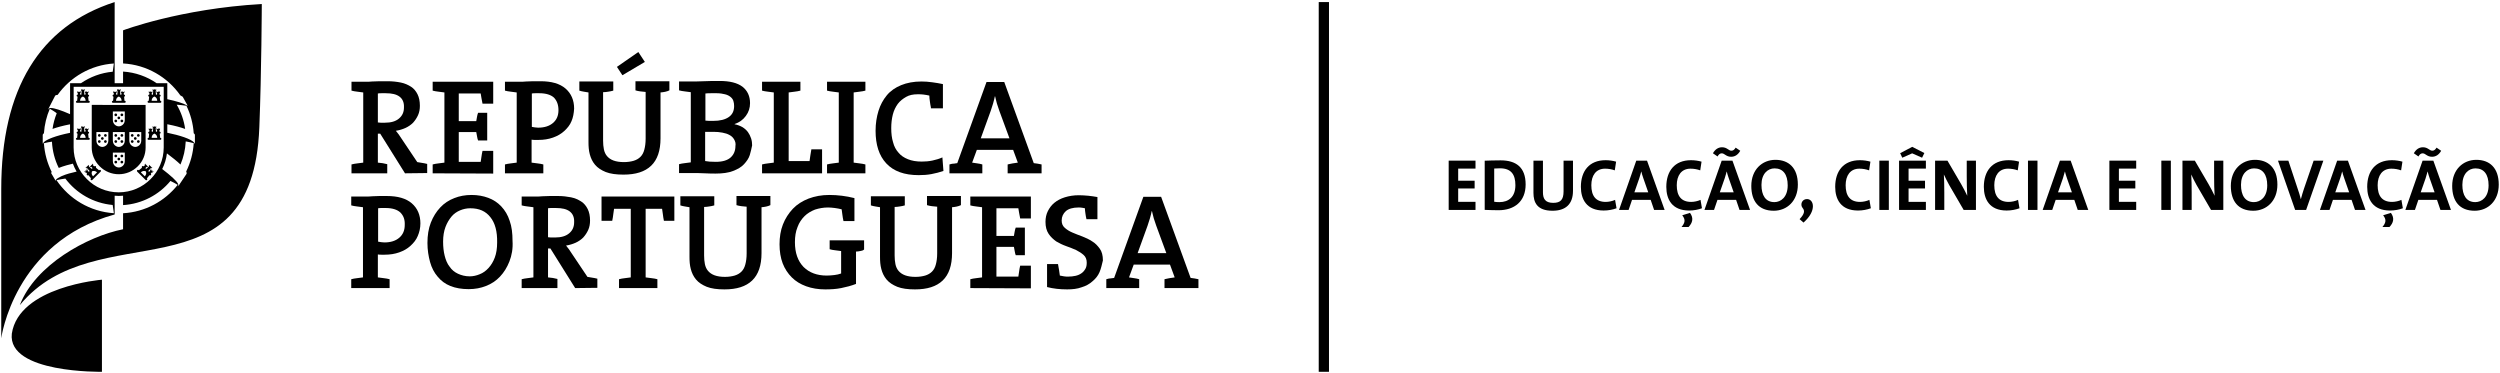 <?xml version="1.0" encoding="UTF-8"?>
<svg xmlns="http://www.w3.org/2000/svg" width="328" height="49" viewBox="0 0 328 49" fill="none">
  <path d="M25.571 18.788C25.571 18.834 25.522 18.861 25.501 18.876C25.552 18.818 25.501 18.742 25.476 18.718C25.115 18.235 23.479 17.725 22.041 17.439C22.011 17.433 21.98 17.427 21.95 17.421V16.303C21.993 16.312 22.035 16.321 22.078 16.327C22.92 16.491 23.689 16.701 24.291 16.916C24.13 15.771 23.747 14.695 23.184 13.735C23.245 13.735 24.348 13.842 24.461 13.872C24.993 14.975 25.328 16.194 25.416 17.479C25.495 17.545 25.549 17.612 25.571 17.673V18.788ZM24.464 22.826C24.464 22.826 23.601 24.12 23.573 24.154C23.573 24.154 23.491 24.287 23.461 24.33C23.436 24.375 23.382 24.433 23.291 24.436C23.315 24.421 23.5 24.412 23.349 24.099C23.187 23.759 22.466 23.084 21.281 22.176C21.604 21.538 21.813 20.845 21.901 20.125C22.619 20.662 23.233 21.161 23.679 21.587C24.078 20.648 24.318 19.627 24.367 18.554C24.44 18.554 25.333 18.742 25.418 18.785C25.333 20.107 24.987 21.361 24.431 22.492C24.494 22.629 24.506 22.741 24.464 22.826ZM11.404 23.501C10.327 22.431 9.659 20.963 9.659 19.353V19.347L9.664 11.39H21.479V19.356C21.479 20.973 20.819 22.449 19.749 23.506C18.679 24.576 17.204 25.235 15.578 25.235C13.954 25.235 12.474 24.573 11.404 23.501ZM7.412 23.637C7.491 23.598 8.504 23.428 8.573 23.43C10.023 25.357 12.249 26.664 14.784 26.892L14.94 27.973C11.802 27.769 9.066 26.096 7.412 23.637ZM7.254 23.64C7.227 23.598 6.719 22.723 6.719 22.723C6.713 22.717 6.713 22.711 6.713 22.711C6.719 22.662 6.743 22.613 6.782 22.561C6.208 21.413 5.849 20.14 5.761 18.791C5.846 18.749 6.755 18.581 6.816 18.587C6.877 19.821 7.19 20.985 7.71 22.033C8.032 21.902 8.397 21.784 8.752 21.681C9.017 21.605 9.288 21.538 9.564 21.474C9.692 21.832 9.856 22.179 10.051 22.513C9.71 22.589 9.375 22.671 9.057 22.762C8.439 22.929 7.555 23.291 7.345 23.58C7.327 23.604 7.287 23.665 7.369 23.719C7.327 23.707 7.278 23.68 7.254 23.64ZM5.703 18.718C5.682 18.742 5.624 18.818 5.676 18.876C5.658 18.861 5.606 18.834 5.606 18.788V17.679C5.606 17.676 5.606 17.676 5.609 17.673C5.63 17.612 5.682 17.545 5.764 17.479C5.84 16.345 6.108 15.264 6.536 14.267C6.582 14.279 7.384 14.783 7.442 14.863C7.181 15.51 6.992 16.199 6.892 16.916H6.889C7.491 16.698 8.26 16.491 9.099 16.327C9.129 16.321 9.16 16.318 9.19 16.312L9.187 17.43C9.172 17.433 9.157 17.436 9.139 17.439C8.336 17.597 7.476 17.828 6.804 18.08V18.083C6.743 18.108 6.685 18.129 6.625 18.153C6.378 18.253 6.165 18.36 5.998 18.463C5.937 18.503 5.883 18.542 5.834 18.584C5.779 18.627 5.737 18.673 5.703 18.718ZM6.384 14.215L7.242 12.544C7.245 12.544 7.245 12.538 7.248 12.535C7.318 12.487 7.421 12.456 7.558 12.45C9.224 10.111 11.893 8.531 14.936 8.33L14.79 9.409C13.249 9.549 11.829 10.089 10.622 10.916H9.196L9.19 14.978C8.014 14.464 7.117 14.167 6.667 14.167C6.539 14.167 6.409 14.173 6.375 14.379C6.354 14.303 6.375 14.228 6.384 14.215ZM16.146 3.979V8.324C19.256 8.497 21.98 10.114 23.662 12.514C23.786 12.575 23.884 12.633 23.962 12.69C23.965 12.693 23.971 12.696 23.971 12.696C23.99 12.73 24.558 13.744 24.586 13.796C24.61 13.845 24.58 13.902 24.516 13.924C24.552 13.911 24.592 13.869 24.494 13.808C24.051 13.55 23.145 13.27 21.95 13.015V10.919H20.557C19.287 10.047 17.779 9.494 16.146 9.39V10.919H15.043V0.272C5.171 3.45 0.164 11.703 0.164 24.768V44.38C0.164 44.38 1.815 31.774 15.043 28.137V25.679C15.222 25.694 15.399 25.706 15.578 25.706C15.77 25.706 15.958 25.694 16.146 25.679V26.909C18.645 26.755 20.865 25.554 22.363 23.741C22.458 23.762 23.284 24.221 23.315 24.254C21.619 26.396 19.053 27.815 16.146 27.979V30.078C11.47 31.005 4.618 34.758 2.602 40.029C12.641 27.845 33.128 39.619 34.025 16.707C34.314 9.454 34.347 0.528 34.347 0.528C23.655 1.133 16.146 3.979 16.146 3.979ZM18.533 18.442C18.533 18.994 18.086 19.277 17.748 19.277C17.411 19.277 16.967 18.994 16.967 18.442V17.323H18.533V18.442ZM16.372 15.743C16.372 16.297 15.927 16.579 15.59 16.579C15.252 16.579 14.806 16.297 14.806 15.743V14.626H16.372V15.743ZM16.372 21.14C16.372 21.693 15.927 21.975 15.59 21.975C15.252 21.975 14.806 21.693 14.806 21.14V20.021H16.372V21.14ZM14.213 18.442C14.213 18.994 13.766 19.277 13.429 19.277C13.091 19.277 12.647 18.994 12.647 18.442V17.323H14.213V18.442ZM14.806 17.323H16.372V18.442C16.372 18.994 15.927 19.277 15.59 19.277C15.252 19.277 14.806 18.994 14.806 18.442V17.323ZM12.039 13.762L12.033 19.35C12.033 20.271 12.404 21.149 13.082 21.823C13.751 22.492 14.639 22.859 15.578 22.859C16.517 22.859 17.402 22.492 18.074 21.823C18.74 21.164 19.104 20.289 19.104 19.356V13.766L12.039 13.762ZM15.812 15.069C15.812 14.972 15.891 14.89 15.988 14.89C16.088 14.89 16.168 14.972 16.168 15.069C16.168 15.166 16.088 15.245 15.988 15.245C15.891 15.245 15.812 15.166 15.812 15.069ZM15.414 15.467C15.414 15.37 15.492 15.291 15.59 15.291C15.687 15.291 15.767 15.37 15.767 15.467C15.767 15.568 15.687 15.646 15.59 15.646C15.492 15.646 15.414 15.568 15.414 15.467ZM15.012 15.069C15.012 14.972 15.091 14.89 15.189 14.89C15.289 14.89 15.368 14.972 15.368 15.069C15.368 15.166 15.289 15.245 15.189 15.245C15.091 15.245 15.012 15.166 15.012 15.069ZM15.812 15.868C15.812 15.771 15.891 15.692 15.988 15.692C16.088 15.692 16.168 15.771 16.168 15.868C16.168 15.966 16.088 16.047 15.988 16.047C15.891 16.047 15.812 15.966 15.812 15.868ZM17.572 18.168C17.572 18.068 17.651 17.989 17.748 17.989C17.849 17.989 17.928 18.068 17.928 18.168C17.928 18.266 17.849 18.344 17.748 18.344C17.651 18.344 17.572 18.266 17.572 18.168ZM17.171 17.767C17.171 17.67 17.25 17.588 17.35 17.588C17.448 17.588 17.527 17.67 17.527 17.767C17.527 17.865 17.448 17.943 17.35 17.943C17.25 17.943 17.171 17.865 17.171 17.767ZM15.012 15.868C15.012 15.771 15.091 15.692 15.189 15.692C15.289 15.692 15.368 15.771 15.368 15.868C15.368 15.966 15.289 16.047 15.189 16.047C15.091 16.047 15.012 15.966 15.012 15.868ZM17.171 18.566C17.171 18.469 17.25 18.39 17.35 18.39C17.448 18.39 17.527 18.469 17.527 18.566C17.527 18.664 17.448 18.745 17.35 18.745C17.25 18.745 17.171 18.664 17.171 18.566ZM17.973 17.767C17.973 17.67 18.052 17.588 18.15 17.588C18.247 17.588 18.329 17.67 18.329 17.767C18.329 17.865 18.247 17.943 18.15 17.943C18.052 17.943 17.973 17.865 17.973 17.767ZM17.973 18.566C17.973 18.469 18.052 18.39 18.15 18.39C18.247 18.39 18.329 18.469 18.329 18.566C18.329 18.664 18.247 18.745 18.15 18.745C18.052 18.745 17.973 18.664 17.973 18.566ZM15.812 18.566C15.812 18.469 15.891 18.39 15.988 18.39C16.088 18.39 16.168 18.469 16.168 18.566C16.168 18.664 16.088 18.745 15.988 18.745C15.891 18.745 15.812 18.664 15.812 18.566ZM15.189 18.745C15.091 18.745 15.012 18.664 15.012 18.566C15.012 18.469 15.091 18.39 15.189 18.39C15.289 18.39 15.368 18.469 15.368 18.566C15.368 18.664 15.289 18.745 15.189 18.745ZM13.651 17.767C13.651 17.67 13.73 17.588 13.83 17.588C13.927 17.588 14.006 17.67 14.006 17.767C14.006 17.865 13.927 17.943 13.83 17.943C13.73 17.943 13.651 17.865 13.651 17.767ZM15.812 17.767C15.812 17.67 15.891 17.588 15.988 17.588C16.088 17.588 16.168 17.67 16.168 17.767C16.168 17.865 16.088 17.943 15.988 17.943C15.891 17.943 15.812 17.865 15.812 17.767ZM15.012 17.767C15.012 17.67 15.091 17.588 15.189 17.588C15.289 17.588 15.368 17.67 15.368 17.767C15.368 17.865 15.289 17.943 15.189 17.943C15.091 17.943 15.012 17.865 15.012 17.767ZM13.651 18.566C13.651 18.469 13.73 18.39 13.83 18.39C13.927 18.39 14.006 18.469 14.006 18.566C14.006 18.664 13.927 18.745 13.83 18.745C13.73 18.745 13.651 18.664 13.651 18.566ZM15.414 18.168C15.414 18.068 15.492 17.989 15.59 17.989C15.687 17.989 15.767 18.068 15.767 18.168C15.767 18.266 15.687 18.344 15.59 18.344C15.492 18.344 15.414 18.266 15.414 18.168ZM12.851 17.767C12.851 17.67 12.93 17.588 13.03 17.588C13.127 17.588 13.207 17.67 13.207 17.767C13.207 17.865 13.127 17.943 13.03 17.943C12.93 17.943 12.851 17.865 12.851 17.767ZM15.812 21.264C15.812 21.167 15.891 21.088 15.988 21.088C16.088 21.088 16.168 21.167 16.168 21.264C16.168 21.361 16.088 21.444 15.988 21.444C15.891 21.444 15.812 21.361 15.812 21.264ZM13.252 18.168C13.252 18.068 13.332 17.989 13.429 17.989C13.526 17.989 13.608 18.068 13.608 18.168C13.608 18.266 13.526 18.344 13.429 18.344C13.332 18.344 13.252 18.266 13.252 18.168ZM15.012 20.465C15.012 20.365 15.091 20.286 15.189 20.286C15.289 20.286 15.368 20.365 15.368 20.465C15.368 20.562 15.289 20.642 15.189 20.642C15.091 20.642 15.012 20.562 15.012 20.465ZM15.414 20.866C15.414 20.766 15.492 20.687 15.59 20.687C15.687 20.687 15.767 20.766 15.767 20.866C15.767 20.963 15.687 21.043 15.59 21.043C15.492 21.043 15.414 20.963 15.414 20.866ZM15.012 21.264C15.012 21.167 15.091 21.088 15.189 21.088C15.289 21.088 15.368 21.167 15.368 21.264C15.368 21.361 15.289 21.444 15.189 21.444C15.091 21.444 15.012 21.361 15.012 21.264ZM12.851 18.566C12.851 18.469 12.93 18.39 13.03 18.39C13.127 18.39 13.207 18.469 13.207 18.566C13.207 18.664 13.127 18.745 13.03 18.745C12.93 18.745 12.851 18.664 12.851 18.566ZM15.812 20.465C15.812 20.365 15.891 20.286 15.988 20.286C16.088 20.286 16.168 20.365 16.168 20.465C16.168 20.562 16.088 20.642 15.988 20.642C15.891 20.642 15.812 20.562 15.812 20.465ZM19.895 18.086C19.91 17.637 20.256 17.53 20.259 17.53H20.263C20.263 17.53 20.609 17.637 20.63 18.086H19.895ZM21.038 18.086H21.014L20.956 17.545C21.026 17.54 21.08 17.484 21.08 17.415C21.08 17.339 21.017 17.278 20.943 17.278H20.928L20.913 17.038H20.971C20.983 17.038 20.995 17.029 20.995 17.011V16.841H20.919V16.929H20.807V16.841H20.722V16.929H20.609V16.841H20.534V17.008C20.534 17.02 20.542 17.038 20.561 17.038H20.618L20.603 17.278H20.457L20.424 16.759H20.466C20.481 16.759 20.494 16.752 20.494 16.737V16.564H20.415V16.649H20.302V16.564H20.217V16.649H20.105V16.564H20.028V16.731C20.028 16.731 20.04 16.759 20.056 16.759H20.099L20.068 17.278H19.913L19.904 17.038H19.959C19.971 17.038 19.989 17.029 19.989 17.011V16.841H19.907V16.929H19.791V16.841H19.712V16.929H19.6V16.841H19.521V17.008C19.521 17.02 19.536 17.038 19.545 17.038H19.606L19.591 17.278H19.579C19.503 17.278 19.445 17.339 19.445 17.415C19.445 17.482 19.494 17.536 19.566 17.545L19.515 18.086H19.487C19.414 18.086 19.357 18.144 19.357 18.22C19.357 18.29 19.414 18.344 19.487 18.344H21.038C21.11 18.344 21.169 18.29 21.169 18.22C21.169 18.144 21.11 18.086 21.038 18.086ZM18.998 23.133L18.478 22.61C18.816 22.307 19.125 22.48 19.129 22.48H19.131C19.135 22.483 19.302 22.801 18.998 23.133ZM20.028 22.522L19.947 22.443L20.007 22.386L19.95 22.325L19.889 22.388L19.81 22.307L19.867 22.246L19.816 22.191L19.694 22.31C19.679 22.325 19.682 22.34 19.694 22.349L19.724 22.38L19.733 22.391L19.554 22.544L19.448 22.437L19.791 22.051L19.822 22.082C19.834 22.094 19.855 22.094 19.861 22.082L19.98 21.966L19.928 21.909L19.867 21.969L19.785 21.884L19.843 21.826L19.785 21.769L19.727 21.829L19.645 21.75L19.706 21.687L19.654 21.632L19.53 21.753C19.518 21.765 19.524 21.784 19.536 21.793L19.564 21.82L19.174 22.163L19.074 22.06L19.229 21.881L19.238 21.896L19.268 21.924C19.281 21.933 19.302 21.933 19.305 21.924L19.426 21.805L19.369 21.75L19.311 21.808L19.232 21.729L19.293 21.668L19.232 21.611L19.174 21.672L19.089 21.592L19.156 21.529L19.098 21.477L18.977 21.595C18.962 21.605 18.968 21.626 18.98 21.632L19.007 21.665L19.019 21.672L18.843 21.832L18.828 21.817C18.776 21.769 18.691 21.769 18.636 21.817C18.584 21.872 18.584 21.948 18.627 22.006L18.211 22.343L18.195 22.325C18.141 22.273 18.059 22.273 18 22.328C17.952 22.38 17.952 22.461 18 22.516L19.098 23.607C19.147 23.662 19.232 23.662 19.287 23.607C19.338 23.555 19.338 23.47 19.287 23.422L19.268 23.403L19.612 22.987C19.667 23.027 19.746 23.027 19.791 22.975C19.846 22.926 19.846 22.838 19.791 22.781L19.785 22.774L19.944 22.598L19.955 22.604L19.986 22.637C19.998 22.65 20.013 22.647 20.025 22.637L20.141 22.519L20.086 22.464L20.028 22.522ZM15.222 13.222C15.237 12.769 15.584 12.669 15.587 12.669C15.59 12.669 15.937 12.769 15.955 13.222H15.222ZM16.362 13.222H16.332L16.283 12.687C16.353 12.681 16.405 12.62 16.405 12.553C16.405 12.474 16.347 12.42 16.271 12.42H16.253L16.238 12.177H16.299C16.311 12.177 16.323 12.167 16.323 12.152V11.979H16.247V12.067H16.128V11.979H16.049V12.067H15.937V11.979H15.858V12.149C15.858 12.162 15.873 12.177 15.885 12.177H15.943L15.927 12.42H15.778L15.751 11.9H15.793C15.803 11.9 15.821 11.891 15.821 11.873V11.706H15.742V11.785H15.626V11.706H15.547V11.785H15.429V11.706H15.356V11.873C15.356 11.882 15.368 11.897 15.384 11.9H15.426L15.396 12.42H15.246L15.229 12.177H15.286C15.295 12.177 15.316 12.167 15.316 12.152V11.979H15.231V12.067H15.119V11.979H15.043V12.067H14.924V11.979H14.848V12.149C14.848 12.162 14.86 12.177 14.873 12.177H14.933L14.918 12.42H14.906C14.83 12.42 14.769 12.474 14.769 12.553C14.769 12.62 14.824 12.678 14.89 12.684L14.836 13.222H14.818C14.742 13.222 14.684 13.286 14.684 13.359C14.684 13.428 14.742 13.489 14.818 13.489H16.362C16.435 13.489 16.496 13.428 16.496 13.359C16.496 13.286 16.435 13.222 16.362 13.222ZM20.259 12.669H20.263C20.263 12.669 20.609 12.769 20.63 13.222H19.895C19.91 12.769 20.256 12.669 20.259 12.669ZM19.487 13.489H21.038C21.11 13.489 21.169 13.428 21.169 13.359C21.169 13.286 21.11 13.222 21.038 13.222H21.014L20.956 12.687C21.026 12.681 21.08 12.62 21.08 12.553C21.08 12.474 21.017 12.42 20.943 12.42H20.928L20.913 12.177H20.971C20.983 12.177 20.995 12.167 20.995 12.152V11.979H20.919V12.067H20.807V11.979H20.722V12.067H20.609V11.979H20.534V12.149C20.534 12.162 20.542 12.177 20.561 12.177H20.618L20.603 12.42H20.457L20.424 11.9H20.466C20.481 11.9 20.494 11.891 20.494 11.873V11.706H20.415V11.785H20.302V11.706H20.217V11.785H20.105V11.706H20.028V11.873C20.028 11.882 20.04 11.897 20.056 11.9H20.099L20.068 12.42H19.913L19.904 12.177H19.959C19.971 12.177 19.989 12.167 19.989 12.152V11.979H19.907V12.067H19.791V11.979H19.712V12.067H19.6V11.979H19.521V12.149C19.521 12.162 19.536 12.177 19.545 12.177H19.606L19.591 12.42H19.579C19.503 12.42 19.445 12.474 19.445 12.553C19.445 12.62 19.494 12.678 19.566 12.684L19.515 13.222H19.487C19.414 13.222 19.357 13.286 19.357 13.359C19.357 13.428 19.414 13.489 19.487 13.489ZM10.872 12.669C10.874 12.669 11.218 12.769 11.236 13.222H10.506C10.522 12.769 10.868 12.669 10.872 12.669ZM10.096 13.489H11.644C11.72 13.489 11.781 13.428 11.781 13.359C11.781 13.286 11.72 13.222 11.644 13.222H11.62L11.562 12.687C11.637 12.681 11.69 12.62 11.69 12.553C11.69 12.474 11.629 12.42 11.553 12.42H11.537L11.522 12.177H11.583C11.592 12.177 11.607 12.167 11.607 12.152V11.979H11.528V12.067H11.416V11.979H11.331V12.067H11.218V11.979H11.139V12.149C11.139 12.162 11.151 12.177 11.166 12.177H11.224L11.212 12.42H11.063L11.033 11.9H11.075C11.091 11.9 11.103 11.891 11.103 11.873V11.706H11.021V11.785H10.911V11.706H10.829V11.785H10.713V11.706H10.638V11.873C10.638 11.882 10.649 11.897 10.665 11.9H10.707L10.677 12.42H10.525L10.51 12.177H10.571C10.579 12.177 10.598 12.167 10.598 12.152V11.979H10.516V12.067H10.403V11.979H10.321V12.067H10.205V11.979H10.127V12.149C10.127 12.162 10.142 12.177 10.157 12.177H10.212L10.2 12.42H10.188C10.115 12.42 10.051 12.474 10.051 12.553C10.051 12.62 10.105 12.678 10.175 12.684L10.12 13.222H10.096C10.026 13.222 9.962 13.286 9.962 13.359C9.962 13.428 10.026 13.489 10.096 13.489ZM12.209 23.133C11.902 22.801 12.076 22.483 12.078 22.48C12.084 22.48 12.398 22.307 12.732 22.61L12.209 23.133ZM13.015 22.325L13 22.343L12.583 22.006C12.623 21.948 12.623 21.872 12.574 21.817C12.519 21.769 12.431 21.769 12.383 21.817L12.367 21.832L12.191 21.672L12.2 21.665L12.234 21.632C12.243 21.626 12.246 21.605 12.234 21.595L12.115 21.477L12.057 21.529L12.118 21.592L12.036 21.672L11.978 21.611L11.917 21.668L11.978 21.729L11.899 21.808L11.841 21.75L11.783 21.805L11.899 21.924C11.908 21.933 11.93 21.933 11.942 21.924L11.969 21.896L11.981 21.881L12.139 22.06L12.036 22.163L11.647 21.82L11.68 21.793C11.69 21.784 11.692 21.765 11.68 21.753L11.562 21.632L11.504 21.687L11.562 21.75L11.482 21.829L11.422 21.769L11.364 21.826L11.425 21.884L11.346 21.969L11.285 21.909L11.23 21.966L11.349 22.082C11.355 22.094 11.376 22.094 11.389 22.082L11.416 22.051L11.759 22.437L11.656 22.544L11.476 22.391L11.482 22.38L11.516 22.349C11.525 22.34 11.528 22.325 11.516 22.31L11.394 22.191L11.336 22.246L11.404 22.307L11.321 22.388L11.264 22.325L11.203 22.386L11.264 22.443L11.185 22.522L11.121 22.464L11.066 22.519L11.188 22.637C11.194 22.647 11.215 22.65 11.224 22.637L11.255 22.604L11.267 22.598L11.422 22.774L11.416 22.781C11.361 22.838 11.361 22.926 11.416 22.975C11.464 23.027 11.543 23.027 11.601 22.987L11.942 23.403L11.923 23.422C11.872 23.47 11.872 23.555 11.923 23.607C11.978 23.662 12.063 23.662 12.115 23.607L13.207 22.516C13.258 22.461 13.258 22.38 13.207 22.328C13.154 22.273 13.069 22.273 13.015 22.325ZM10.506 18.086C10.522 17.637 10.868 17.53 10.872 17.53C10.874 17.53 11.218 17.637 11.236 18.086H10.506ZM11.781 18.22C11.781 18.144 11.72 18.086 11.644 18.086H11.62L11.562 17.545C11.637 17.54 11.69 17.484 11.69 17.415C11.69 17.339 11.629 17.278 11.553 17.278H11.537L11.522 17.038H11.583C11.592 17.038 11.607 17.029 11.607 17.011V16.841H11.528V16.929H11.416V16.841H11.331V16.929H11.218V16.841H11.139V17.008C11.139 17.02 11.151 17.038 11.166 17.038H11.224L11.212 17.278H11.063L11.033 16.759H11.075C11.091 16.759 11.103 16.752 11.103 16.737V16.564H11.021V16.649H10.911V16.564H10.829V16.649H10.713V16.564H10.638V16.731C10.638 16.731 10.649 16.759 10.665 16.759H10.707L10.677 17.278H10.525L10.51 17.038H10.571C10.579 17.038 10.598 17.029 10.598 17.011V16.841H10.516V16.929H10.403V16.841H10.321V16.929H10.205V16.841H10.127V17.008C10.127 17.02 10.142 17.038 10.157 17.038H10.212L10.2 17.278H10.188C10.115 17.278 10.051 17.339 10.051 17.415C10.051 17.482 10.105 17.536 10.175 17.545L10.12 18.086H10.096C10.026 18.086 9.962 18.144 9.962 18.22C9.962 18.29 10.026 18.344 10.096 18.344H11.644C11.72 18.344 11.781 18.29 11.781 18.22ZM13.374 36.696V48.778C13.374 48.778 0.976 49.005 1.55 43.781C2.481 37.574 13.374 36.696 13.374 36.696Z" fill="black"></path>
  <path d="M190.067 27.544V21.076H193.586V22.12H191.313V23.711H193.471V24.727H191.313V26.481H193.586V27.544H190.067Z" fill="black"></path>
  <path d="M196.797 22.082C196.51 22.082 196.241 22.091 196.04 22.11V26.471C196.212 26.5 196.472 26.519 196.721 26.519C197.938 26.519 198.82 25.829 198.82 24.295C198.82 22.906 198.274 22.082 196.797 22.082ZM196.596 27.582C195.925 27.582 195.34 27.553 194.793 27.535V21.085C195.302 21.066 196.088 21.038 196.884 21.038C198.888 21.038 200.163 21.929 200.163 24.2C200.163 26.423 198.705 27.582 196.596 27.582Z" fill="black"></path>
  <path d="M203.691 27.65C201.649 27.65 201.189 26.538 201.189 25.302V21.076H202.435V25.225C202.435 26.039 202.704 26.615 203.777 26.615C204.737 26.615 205.139 26.212 205.139 25.11V21.076H206.376V25.034C206.376 26.797 205.398 27.65 203.691 27.65Z" fill="black"></path>
  <path d="M210.403 27.621C208.14 27.621 207.412 26.126 207.412 24.516C207.412 22.465 208.485 21.018 210.652 21.018C211.113 21.018 211.611 21.085 212.033 21.21L211.86 22.35C211.467 22.207 211.026 22.13 210.585 22.13C209.377 22.13 208.783 23.04 208.783 24.305C208.783 25.704 209.368 26.49 210.672 26.49C211.065 26.49 211.563 26.384 211.899 26.222L212.09 27.323C211.611 27.506 211.007 27.621 210.403 27.621Z" fill="black"></path>
  <path d="M215.609 23.395C215.494 23.079 215.408 22.781 215.341 22.503H215.331C215.255 22.781 215.178 23.079 215.072 23.395L214.43 25.235H216.251L215.609 23.395ZM217.019 27.544L216.568 26.222H214.123L213.673 27.544H212.417L214.679 21.076H216.089L218.399 27.544H217.019Z" fill="black"></path>
  <path d="M221.535 29.786H220.614C221.075 29.23 221.171 28.819 220.71 28.244L221.727 27.928C222.225 28.608 222.072 29.23 221.535 29.786ZM221.612 27.621C219.349 27.621 218.62 26.126 218.62 24.516C218.62 22.465 219.694 21.018 221.861 21.018C222.321 21.018 222.82 21.085 223.242 21.21L223.069 22.35C222.676 22.207 222.235 22.13 221.794 22.13C220.586 22.13 219.991 23.04 219.991 24.305C219.991 25.704 220.576 26.49 221.88 26.49C222.273 26.49 222.772 26.384 223.107 26.222L223.299 27.323C222.82 27.506 222.216 27.621 221.612 27.621Z" fill="black"></path>
  <path d="M226.817 23.395C226.702 23.079 226.616 22.781 226.549 22.503H226.539C226.463 22.781 226.386 23.079 226.281 23.395L225.638 25.234H227.46L226.817 23.395ZM227.124 20.568C226.463 20.568 226.271 20.117 225.897 20.117C225.667 20.117 225.495 20.251 225.341 20.529L224.737 20.108C225.025 19.6 225.427 19.322 225.936 19.322C226.597 19.322 226.779 19.772 227.163 19.772C227.393 19.772 227.556 19.638 227.719 19.37L228.323 19.782C228.036 20.29 227.633 20.568 227.124 20.568ZM228.227 27.544L227.777 26.222H225.331L224.881 27.544H223.625L225.887 21.076H227.297L229.608 27.544H228.227Z" fill="black"></path>
  <path d="M232.82 22.091C231.928 22.091 231.104 22.801 231.104 24.257C231.104 25.627 231.64 26.518 232.801 26.518C233.644 26.518 234.546 25.867 234.546 24.314C234.546 22.877 233.932 22.091 232.82 22.091ZM232.714 27.65C230.739 27.65 229.771 26.394 229.771 24.392C229.771 22.254 231.199 20.97 232.935 20.97C234.661 20.97 235.878 22.005 235.878 24.219C235.878 26.356 234.469 27.65 232.714 27.65Z" fill="black"></path>
  <path d="M236.617 29.202L236.108 28.751C236.77 28.052 236.808 27.64 236.502 27.285C236.147 26.854 236.406 26.116 237.077 26.116C237.978 26.116 238.4 27.64 236.617 29.202Z" fill="black"></path>
  <path d="M243.769 27.621C241.506 27.621 240.778 26.126 240.778 24.516C240.778 22.465 241.852 21.018 244.019 21.018C244.479 21.018 244.977 21.085 245.399 21.21L245.227 22.35C244.833 22.207 244.392 22.13 243.951 22.13C242.743 22.13 242.149 23.04 242.149 24.305C242.149 25.704 242.734 26.49 244.038 26.49C244.431 26.49 244.929 26.384 245.265 26.222L245.457 27.323C244.977 27.506 244.373 27.621 243.769 27.621Z" fill="black"></path>
  <path d="M247.815 21.076H246.569V27.544H247.815V21.076Z" fill="black"></path>
  <path d="M252.178 20.692L250.874 20.118L249.58 20.692L249.301 20.099L250.883 19.265L252.475 20.079L252.178 20.692ZM249.157 27.544V21.076H252.677V22.12H250.404V23.711H252.562V24.727H250.404V26.481H252.677V27.544H249.157Z" fill="black"></path>
  <path d="M257.633 27.544L255.735 24.277C255.457 23.788 255.227 23.308 255.035 22.887C255.073 23.443 255.092 24.458 255.092 25.235V27.544H253.884V21.076H255.505L257.307 24.162C257.604 24.66 257.863 25.197 258.103 25.685C258.055 25.034 258.036 23.884 258.036 23.088V21.076H259.244V27.544H257.633Z" fill="black"></path>
  <path d="M263.271 27.621C261.008 27.621 260.28 26.126 260.28 24.516C260.28 22.465 261.353 21.018 263.521 21.018C263.98 21.018 264.479 21.085 264.901 21.21L264.728 22.35C264.335 22.207 263.894 22.13 263.453 22.13C262.245 22.13 261.651 23.04 261.651 24.305C261.651 25.704 262.236 26.49 263.539 26.49C263.933 26.49 264.431 26.384 264.767 26.222L264.958 27.323C264.479 27.506 263.875 27.621 263.271 27.621Z" fill="black"></path>
  <path d="M267.317 21.076H266.071V27.544H267.317V21.076Z" fill="black"></path>
  <path d="M271.191 23.395C271.075 23.079 270.989 22.781 270.922 22.503H270.912C270.836 22.781 270.759 23.079 270.654 23.395L270.012 25.235H271.833L271.191 23.395ZM272.6 27.544L272.15 26.222H269.704L269.254 27.544H267.998L270.26 21.076H271.67L273.981 27.544H272.6Z" fill="black"></path>
  <path d="M276.751 27.544V21.076H280.27V22.12H277.998V23.711H280.155V24.727H277.998V26.481H280.27V27.544H276.751Z" fill="black"></path>
  <path d="M284.815 21.076H283.568V27.544H284.815V21.076Z" fill="black"></path>
  <path d="M290.088 27.544L288.19 24.277C287.912 23.788 287.681 23.308 287.49 22.887C287.528 23.443 287.548 24.458 287.548 25.235V27.544H286.339V21.076H287.96L289.762 24.162C290.06 24.66 290.318 25.197 290.558 25.685C290.51 25.034 290.491 23.884 290.491 23.088V21.076H291.699V27.544H290.088Z" fill="black"></path>
  <path d="M295.735 22.091C294.843 22.091 294.019 22.801 294.019 24.257C294.019 25.627 294.556 26.518 295.716 26.518C296.56 26.518 297.461 25.867 297.461 24.314C297.461 22.877 296.848 22.091 295.735 22.091ZM295.63 27.65C293.655 27.65 292.686 26.394 292.686 24.392C292.686 22.254 294.115 20.97 295.85 20.97C297.576 20.97 298.794 22.005 298.794 24.219C298.794 26.356 297.384 27.65 295.63 27.65Z" fill="black"></path>
  <path d="M302.562 27.544H301.124L298.871 21.076H300.232L301.488 24.861C301.613 25.225 301.766 25.704 301.862 26.107H301.881C301.987 25.685 302.131 25.215 302.274 24.784L303.55 21.076H304.825L302.562 27.544Z" fill="black"></path>
  <path d="M307.567 23.395C307.452 23.079 307.366 22.781 307.299 22.503H307.289C307.212 22.781 307.136 23.079 307.03 23.395L306.388 25.235H308.209L307.567 23.395ZM308.977 27.544L308.526 26.222H306.081L305.63 27.544H304.374L306.637 21.076H308.046L310.357 27.544H308.977Z" fill="black"></path>
  <path d="M313.492 29.786H312.572C313.032 29.23 313.128 28.819 312.668 28.244L313.684 27.928C314.182 28.608 314.029 29.23 313.492 29.786ZM313.569 27.621C311.306 27.621 310.577 26.126 310.577 24.516C310.577 22.465 311.651 21.018 313.818 21.018C314.278 21.018 314.777 21.085 315.199 21.21L315.026 22.35C314.633 22.207 314.192 22.13 313.751 22.13C312.543 22.13 311.948 23.04 311.948 24.305C311.948 25.704 312.533 26.49 313.837 26.49C314.23 26.49 314.729 26.384 315.065 26.222L315.256 27.323C314.777 27.506 314.173 27.621 313.569 27.621Z" fill="black"></path>
  <path d="M318.775 23.395C318.66 23.079 318.574 22.781 318.507 22.503H318.497C318.421 22.781 318.344 23.079 318.239 23.395L317.596 25.234H319.419L318.775 23.395ZM319.083 20.568C318.421 20.568 318.229 20.117 317.855 20.117C317.625 20.117 317.452 20.251 317.299 20.529L316.695 20.108C316.983 19.6 317.385 19.322 317.893 19.322C318.555 19.322 318.737 19.772 319.121 19.772C319.35 19.772 319.515 19.638 319.675 19.37L320.282 19.782C319.994 20.29 319.59 20.568 319.083 20.568ZM320.186 27.544L319.734 26.222H317.289L316.839 27.544H315.583L317.845 21.076H319.254L321.566 27.544H320.186Z" fill="black"></path>
  <path d="M324.778 22.091C323.884 22.091 323.062 22.801 323.062 24.257C323.062 25.627 323.596 26.518 324.757 26.518C325.603 26.518 326.503 25.867 326.503 24.314C326.503 22.877 325.891 22.091 324.778 22.091ZM324.671 27.65C322.696 27.65 321.727 26.394 321.727 24.392C321.727 22.254 323.158 20.97 324.894 20.97C326.62 20.97 327.836 22.005 327.836 24.219C327.836 26.356 326.425 27.65 324.671 27.65Z" fill="black"></path>
  <path d="M52.417 12.677C52.006 12.369 51.424 12.232 50.602 12.232H50.054C49.883 12.232 49.712 12.232 49.575 12.266V16.065C49.677 16.065 49.78 16.099 49.951 16.099H50.499C51.287 16.099 51.903 15.928 52.348 15.552C52.794 15.175 52.999 14.696 52.999 14.114C53.033 13.464 52.828 12.985 52.417 12.677ZM53.136 22.739L49.883 17.537H49.575V21.336C50.02 21.37 50.431 21.438 50.807 21.541V22.739H46.116V21.575C46.356 21.507 46.596 21.473 46.869 21.438C47.143 21.404 47.383 21.37 47.657 21.336V12.13C47.383 12.095 47.109 12.061 46.869 12.027C46.596 11.993 46.356 11.958 46.116 11.89V10.726H48.034C48.273 10.726 48.513 10.726 48.821 10.692C49.13 10.692 49.438 10.658 49.814 10.658H50.876C51.492 10.658 52.074 10.726 52.588 10.829C53.102 10.932 53.547 11.137 53.923 11.377C54.3 11.616 54.574 11.958 54.78 12.369C54.985 12.78 55.088 13.293 55.088 13.875C55.088 14.32 55.019 14.73 54.848 15.107C54.677 15.483 54.471 15.791 54.197 16.099C53.923 16.373 53.581 16.613 53.204 16.784C52.828 16.955 52.383 17.092 51.937 17.16C52.074 17.331 52.177 17.468 52.314 17.64C52.417 17.811 52.554 17.982 52.657 18.153L54.745 21.267C54.951 21.302 55.122 21.336 55.362 21.37C55.567 21.404 55.807 21.438 56.047 21.507V22.705L53.136 22.739Z" fill="black"></path>
  <path d="M56.766 22.739V21.575C57.005 21.507 57.245 21.473 57.519 21.438C57.793 21.404 58.033 21.37 58.307 21.336V12.129C58.033 12.095 57.759 12.061 57.519 12.027C57.245 11.992 57.005 11.958 56.766 11.89V10.726H64.71V13.601H63.306C63.272 13.361 63.203 13.122 63.169 12.882C63.135 12.643 63.101 12.437 63.066 12.266H60.19V15.894H62.484C62.519 15.689 62.553 15.483 62.587 15.312C62.621 15.141 62.655 14.97 62.724 14.799H63.922V18.427H62.724C62.655 18.256 62.621 18.084 62.587 17.879C62.553 17.674 62.519 17.503 62.484 17.331H60.19V21.233H63.066C63.101 21.028 63.135 20.788 63.169 20.549C63.203 20.309 63.238 20.069 63.306 19.796H64.71V22.773L56.766 22.739Z" fill="black"></path>
  <path d="M72.689 12.814C72.278 12.438 71.627 12.232 70.771 12.232H70.257C70.086 12.232 69.949 12.232 69.778 12.266V16.647C69.915 16.681 70.052 16.681 70.189 16.715C70.326 16.715 70.463 16.75 70.6 16.75C71.422 16.75 72.072 16.544 72.552 16.134C73.031 15.723 73.271 15.175 73.271 14.457C73.271 13.738 73.065 13.225 72.689 12.814ZM74.983 15.894C74.778 16.407 74.435 16.818 74.024 17.195C73.613 17.571 73.134 17.845 72.552 18.05C71.97 18.256 71.353 18.358 70.634 18.358H70.223C70.052 18.358 69.915 18.358 69.744 18.324V21.336C70.018 21.37 70.292 21.404 70.531 21.438C70.805 21.473 71.045 21.507 71.285 21.575V22.739H66.251V21.575C66.491 21.507 66.73 21.473 67.004 21.438C67.278 21.404 67.518 21.37 67.792 21.336V12.13C67.518 12.095 67.244 12.061 67.004 12.027C66.73 11.993 66.491 11.958 66.251 11.89V10.726H68.203C68.442 10.726 68.716 10.726 69.025 10.692C69.333 10.692 69.641 10.658 69.949 10.658H70.908C72.346 10.658 73.442 10.966 74.195 11.616C74.949 12.266 75.325 13.156 75.325 14.251C75.291 14.867 75.188 15.415 74.983 15.894Z" fill="black"></path>
  <path d="M81.66 9.871L80.941 8.775L83.749 6.825L84.605 8.125L81.66 9.871ZM86.66 12.129V18.153C86.66 19.761 86.249 20.959 85.427 21.746C84.605 22.534 83.407 22.91 81.797 22.91C80.838 22.91 80.085 22.807 79.469 22.568C78.887 22.328 78.407 22.02 78.065 21.61C77.722 21.199 77.517 20.754 77.38 20.241C77.243 19.727 77.209 19.214 77.209 18.632V12.129C77.003 12.095 76.798 12.061 76.592 12.027C76.387 11.992 76.216 11.958 76.01 11.89V10.692H80.462V11.89C80.256 11.958 80.017 11.992 79.811 12.027C79.606 12.061 79.366 12.095 79.126 12.095V18.461C79.126 18.872 79.161 19.248 79.229 19.59C79.298 19.933 79.435 20.241 79.64 20.48C79.846 20.72 80.119 20.925 80.496 21.062C80.873 21.199 81.318 21.267 81.866 21.267C82.345 21.267 82.79 21.199 83.133 21.096C83.475 20.993 83.783 20.822 84.023 20.583C84.263 20.343 84.434 20.035 84.537 19.625C84.639 19.248 84.708 18.769 84.708 18.187V12.061C84.468 12.027 84.263 12.027 84.023 11.992C83.783 11.958 83.578 11.924 83.373 11.856V10.658H87.824V11.856C87.482 12.027 87.071 12.095 86.66 12.129Z" fill="black"></path>
  <path d="M96.316 18.29C96.179 18.05 95.974 17.845 95.7 17.708C95.46 17.571 95.152 17.468 94.775 17.4C94.399 17.331 94.022 17.297 93.611 17.297H92.515V21.13C92.858 21.199 93.303 21.233 93.919 21.233C94.81 21.233 95.46 21.027 95.871 20.651C96.282 20.275 96.488 19.761 96.488 19.179C96.556 18.803 96.453 18.529 96.316 18.29ZM96.214 13.224C96.145 13.019 96.008 12.848 95.837 12.711C95.666 12.574 95.426 12.437 95.118 12.369C94.844 12.3 94.467 12.232 94.056 12.232H93.269C93.029 12.232 92.789 12.232 92.55 12.266V15.825C92.721 15.825 92.858 15.86 93.029 15.86H93.577C94.467 15.86 95.152 15.689 95.632 15.346C96.111 15.004 96.316 14.525 96.316 13.909C96.316 13.669 96.282 13.43 96.214 13.224ZM98.371 20.343C98.234 20.788 97.96 21.164 97.618 21.541C97.275 21.917 96.796 22.191 96.179 22.431C95.563 22.67 94.81 22.773 93.885 22.773C93.508 22.773 93.063 22.773 92.481 22.739C91.899 22.704 91.283 22.704 90.632 22.704H89.091V21.541C89.331 21.472 89.57 21.438 89.844 21.404C90.118 21.37 90.358 21.335 90.632 21.301V12.095C90.358 12.061 90.084 12.027 89.844 11.992C89.57 11.958 89.331 11.924 89.091 11.855V10.692H90.598C91.043 10.692 91.625 10.692 92.31 10.658C92.995 10.623 93.68 10.623 94.433 10.623C95.734 10.623 96.727 10.863 97.412 11.376C98.063 11.89 98.405 12.608 98.405 13.533C98.405 14.149 98.234 14.696 97.857 15.209C97.481 15.723 97.001 16.065 96.385 16.27V16.305C96.761 16.373 97.104 16.51 97.412 16.681C97.686 16.852 97.926 17.058 98.131 17.331C98.302 17.571 98.439 17.845 98.542 18.153C98.645 18.461 98.679 18.769 98.679 19.077C98.576 19.522 98.508 19.932 98.371 20.343Z" fill="black"></path>
  <path d="M99.981 22.739V21.575C100.22 21.507 100.46 21.473 100.734 21.438C101.008 21.404 101.247 21.37 101.521 21.336V12.129C101.247 12.095 100.974 12.061 100.734 12.027C100.46 11.992 100.22 11.958 99.981 11.89V10.726H105.014V11.89C104.774 11.958 104.535 11.992 104.261 12.027C103.987 12.061 103.747 12.095 103.473 12.129V21.13H106.213C106.281 20.651 106.35 20.138 106.452 19.59H107.856V22.739H99.981Z" fill="black"></path>
  <path d="M108.507 22.739V21.575C108.747 21.507 108.986 21.473 109.26 21.438C109.534 21.404 109.774 21.37 110.048 21.336V12.129C109.774 12.095 109.5 12.061 109.26 12.027C108.986 11.992 108.747 11.958 108.507 11.89V10.726H113.541V11.89C113.301 11.958 113.061 11.992 112.787 12.027C112.514 12.061 112.274 12.095 112 12.129V21.336C112.274 21.37 112.548 21.404 112.787 21.438C113.061 21.473 113.301 21.507 113.541 21.575V22.739H108.507Z" fill="black"></path>
  <path d="M122.136 14.114C122.067 13.806 122.033 13.533 121.999 13.293C121.965 13.053 121.93 12.78 121.93 12.54C121.656 12.472 121.382 12.437 121.143 12.403C120.903 12.369 120.663 12.369 120.389 12.369C119.807 12.369 119.294 12.472 118.883 12.711C118.472 12.951 118.095 13.225 117.787 13.635C117.513 14.012 117.273 14.491 117.136 15.039C116.999 15.586 116.931 16.168 116.931 16.818C116.931 17.503 116.999 18.119 117.171 18.666C117.307 19.214 117.547 19.659 117.89 20.035C118.198 20.412 118.609 20.685 119.122 20.891C119.636 21.096 120.218 21.199 120.937 21.199C121.382 21.199 121.862 21.165 122.341 21.062C122.821 20.959 123.266 20.822 123.642 20.651L123.779 22.431C123.266 22.602 122.752 22.739 122.204 22.841C121.656 22.944 121.108 22.978 120.526 22.978C118.643 22.978 117.239 22.465 116.28 21.438C115.321 20.412 114.876 18.974 114.876 17.16C114.876 16.202 115.013 15.347 115.253 14.559C115.493 13.772 115.869 13.088 116.349 12.506C116.828 11.924 117.479 11.479 118.232 11.171C118.985 10.863 119.876 10.692 120.903 10.692C121.348 10.692 121.828 10.726 122.307 10.795C122.786 10.863 123.266 10.932 123.711 11.034V14.217H122.136V14.114Z" fill="black"></path>
  <path d="M131.108 14.525C131.005 14.217 130.902 13.909 130.799 13.601C130.731 13.293 130.628 12.985 130.56 12.643H130.525C130.457 12.951 130.388 13.259 130.286 13.601C130.183 13.909 130.08 14.251 129.978 14.559L128.676 18.153H132.443L131.108 14.525ZM132.203 22.739V21.575C132.409 21.541 132.614 21.473 132.854 21.438C133.094 21.404 133.333 21.37 133.539 21.336L132.922 19.659H128.163L127.546 21.336C127.786 21.37 127.991 21.404 128.231 21.438C128.471 21.473 128.676 21.507 128.882 21.575V22.739H124.567V21.575C124.738 21.541 124.875 21.473 125.081 21.473C125.286 21.473 125.423 21.404 125.594 21.404L129.43 10.761H131.758L135.628 21.404C135.799 21.438 135.97 21.438 136.141 21.473C136.313 21.507 136.484 21.541 136.655 21.575V22.739H132.203Z" fill="black"></path>
  <path d="M52.52 27.872C52.109 27.496 51.458 27.291 50.602 27.291H50.088C49.917 27.291 49.78 27.291 49.609 27.325V31.706C49.746 31.74 49.883 31.74 50.02 31.774C50.157 31.774 50.294 31.808 50.431 31.808C51.253 31.808 51.903 31.603 52.383 31.192C52.862 30.782 53.102 30.234 53.102 29.515C53.136 28.797 52.931 28.283 52.52 27.872ZM54.814 30.953C54.608 31.466 54.266 31.877 53.855 32.253C53.444 32.63 52.965 32.903 52.383 33.109C51.8 33.314 51.184 33.417 50.465 33.417H50.054C49.883 33.417 49.746 33.417 49.575 33.383V36.394C49.849 36.428 50.123 36.463 50.362 36.497C50.636 36.531 50.876 36.565 51.116 36.634V37.797H46.082V36.634C46.322 36.565 46.561 36.531 46.835 36.497C47.109 36.463 47.349 36.428 47.623 36.394V27.188C47.349 27.154 47.075 27.119 46.835 27.085C46.561 27.051 46.322 27.017 46.082 26.948V25.785H48.034C48.273 25.785 48.547 25.785 48.856 25.75C49.164 25.75 49.472 25.716 49.78 25.716H50.739C52.177 25.716 53.273 26.024 54.026 26.675C54.78 27.325 55.156 28.215 55.156 29.31C55.156 29.926 55.019 30.473 54.814 30.953Z" fill="black"></path>
  <path d="M64.333 28.488C63.717 27.701 62.861 27.325 61.697 27.325C61.217 27.325 60.772 27.427 60.361 27.599C59.95 27.77 59.539 28.044 59.231 28.42C58.923 28.796 58.649 29.241 58.444 29.789C58.238 30.337 58.135 30.987 58.135 31.705C58.135 32.39 58.204 33.006 58.341 33.553C58.478 34.101 58.683 34.614 58.992 34.991C59.265 35.402 59.642 35.71 60.087 35.915C60.532 36.12 61.046 36.257 61.628 36.257C62.073 36.257 62.519 36.155 62.929 35.983C63.375 35.812 63.751 35.538 64.094 35.162C64.436 34.786 64.71 34.341 64.915 33.793C65.121 33.245 65.224 32.595 65.224 31.842C65.258 30.371 64.949 29.241 64.333 28.488ZM66.833 34.306C66.525 35.094 66.114 35.744 65.6 36.291C65.087 36.839 64.47 37.25 63.751 37.523C63.066 37.797 62.313 37.934 61.491 37.934C60.567 37.934 59.779 37.797 59.094 37.523C58.409 37.25 57.861 36.839 57.416 36.291C56.971 35.778 56.629 35.128 56.423 34.375C56.218 33.622 56.081 32.801 56.081 31.877C56.081 30.884 56.218 29.994 56.526 29.207C56.834 28.42 57.245 27.77 57.759 27.222C58.272 26.674 58.889 26.264 59.608 25.99C60.293 25.716 61.046 25.579 61.868 25.579C62.69 25.579 63.409 25.716 64.059 25.956C64.71 26.195 65.292 26.572 65.772 27.085C66.251 27.599 66.628 28.215 66.867 28.968C67.141 29.72 67.244 30.61 67.244 31.603C67.312 32.63 67.141 33.519 66.833 34.306Z" fill="black"></path>
  <path d="M74.743 27.735C74.332 27.427 73.75 27.291 72.928 27.291H72.381C72.209 27.291 72.038 27.291 71.901 27.325V31.124C72.004 31.124 72.107 31.158 72.278 31.158H72.826C73.613 31.158 74.23 30.987 74.675 30.61C75.12 30.234 75.326 29.755 75.326 29.173C75.36 28.523 75.154 28.044 74.743 27.735ZM75.463 37.797L72.209 32.595H71.901V36.394C72.346 36.428 72.757 36.497 73.134 36.599V37.797H68.443V36.634C68.682 36.565 68.922 36.531 69.196 36.497C69.47 36.463 69.71 36.428 69.984 36.394V27.188C69.71 27.154 69.436 27.119 69.196 27.085C68.922 27.051 68.682 27.017 68.443 26.948V25.785H70.36C70.6 25.785 70.84 25.785 71.148 25.75C71.456 25.75 71.764 25.716 72.141 25.716H73.202C73.819 25.716 74.401 25.785 74.915 25.887C75.428 25.99 75.873 26.195 76.25 26.435C76.627 26.675 76.901 27.017 77.106 27.427C77.312 27.838 77.414 28.352 77.414 28.933C77.414 29.378 77.346 29.789 77.175 30.165C77.003 30.542 76.798 30.85 76.524 31.158C76.25 31.432 75.908 31.671 75.531 31.842C75.154 32.014 74.709 32.15 74.264 32.219C74.401 32.39 74.504 32.527 74.641 32.698C74.743 32.869 74.88 33.04 74.983 33.211L77.072 36.326C77.277 36.36 77.449 36.394 77.688 36.428C77.894 36.463 78.133 36.497 78.373 36.565V37.763L75.463 37.797Z" fill="black"></path>
  <path d="M87.105 28.968C87.037 28.66 87.002 28.386 86.968 28.112C86.934 27.838 86.9 27.599 86.865 27.393H84.708V36.394C84.982 36.428 85.256 36.463 85.496 36.497C85.769 36.531 86.009 36.565 86.249 36.634V37.797H81.215V36.634C81.455 36.565 81.695 36.531 81.969 36.497C82.243 36.463 82.482 36.428 82.756 36.394V27.393H80.565C80.53 27.633 80.496 27.872 80.462 28.112C80.428 28.386 80.393 28.66 80.325 28.968H78.921V25.785H88.475V28.968H87.105Z" fill="black"></path>
  <path d="M99.912 27.188V33.211C99.912 34.82 99.501 36.018 98.679 36.805C97.858 37.592 96.659 37.968 95.049 37.968C94.091 37.968 93.337 37.866 92.721 37.626C92.139 37.387 91.659 37.079 91.317 36.668C90.975 36.257 90.769 35.812 90.632 35.299C90.495 34.786 90.461 34.272 90.461 33.691V27.188C90.255 27.154 90.05 27.119 89.845 27.085C89.639 27.051 89.468 27.017 89.263 26.948V25.75H93.714V26.948C93.509 27.017 93.269 27.051 93.063 27.085C92.824 27.119 92.618 27.154 92.379 27.154V33.519C92.379 33.93 92.413 34.306 92.481 34.649C92.55 34.991 92.687 35.299 92.892 35.539C93.098 35.778 93.372 35.983 93.748 36.12C94.125 36.257 94.57 36.326 95.118 36.326C95.597 36.326 96.043 36.257 96.385 36.155C96.727 36.052 97.036 35.881 97.275 35.641C97.515 35.402 97.686 35.094 97.789 34.683C97.892 34.306 97.96 33.827 97.96 33.246V27.119C97.721 27.085 97.515 27.085 97.275 27.051C97.036 27.017 96.83 26.983 96.625 26.914V25.716H101.076V26.914C100.734 27.085 100.323 27.154 99.912 27.188Z" fill="black"></path>
  <path d="M112.856 32.938C112.685 32.972 112.479 33.006 112.308 33.006V37.25C111.692 37.489 111.041 37.66 110.356 37.797C109.671 37.934 108.952 37.968 108.267 37.968C107.343 37.968 106.521 37.831 105.767 37.558C105.014 37.284 104.398 36.907 103.884 36.394C103.37 35.881 102.96 35.265 102.686 34.546C102.412 33.827 102.275 32.972 102.275 32.048C102.275 31.124 102.412 30.234 102.72 29.447C103.028 28.66 103.473 27.975 104.021 27.393C104.569 26.811 105.288 26.366 106.076 26.058C106.897 25.75 107.788 25.579 108.815 25.579C109.363 25.579 109.911 25.614 110.459 25.682C111.007 25.75 111.555 25.853 112.102 25.99V29.002H110.664C110.596 28.728 110.561 28.454 110.527 28.215C110.493 27.975 110.459 27.701 110.425 27.462C110.116 27.393 109.842 27.325 109.534 27.291C109.226 27.256 108.952 27.222 108.644 27.222C108.027 27.222 107.48 27.325 106.932 27.496C106.418 27.701 105.939 27.975 105.562 28.352C105.185 28.728 104.843 29.207 104.637 29.789C104.398 30.371 104.295 31.021 104.295 31.774C104.295 33.177 104.672 34.238 105.425 35.025C106.178 35.778 107.206 36.155 108.473 36.155C108.815 36.155 109.158 36.12 109.466 36.086C109.774 36.052 110.082 35.983 110.356 35.881V32.938C110.082 32.903 109.808 32.869 109.568 32.835C109.294 32.801 109.055 32.766 108.849 32.698V31.534H113.369V32.732C113.232 32.869 113.061 32.903 112.856 32.938Z" fill="black"></path>
  <path d="M124.909 27.188V33.211C124.909 34.82 124.498 36.018 123.677 36.805C122.855 37.592 121.656 37.968 120.047 37.968C119.088 37.968 118.335 37.866 117.718 37.626C117.136 37.387 116.657 37.079 116.314 36.668C115.972 36.257 115.766 35.812 115.629 35.299C115.493 34.786 115.458 34.272 115.458 33.691V27.188C115.253 27.154 115.047 27.119 114.842 27.085C114.636 27.051 114.465 27.017 114.26 26.948V25.75H118.711V26.948C118.506 27.017 118.266 27.051 118.061 27.085C117.821 27.119 117.616 27.154 117.376 27.154V33.519C117.376 33.93 117.41 34.306 117.479 34.649C117.547 34.991 117.684 35.299 117.89 35.539C118.095 35.778 118.369 35.983 118.746 36.12C119.122 36.257 119.567 36.326 120.115 36.326C120.595 36.326 121.04 36.257 121.382 36.155C121.725 36.052 122.033 35.881 122.273 35.641C122.512 35.402 122.684 35.094 122.786 34.683C122.889 34.306 122.958 33.827 122.958 33.246V27.119C122.718 27.085 122.512 27.085 122.273 27.051C122.033 27.017 121.827 26.983 121.622 26.914V25.716H126.074V26.914C125.731 27.085 125.32 27.154 124.909 27.188Z" fill="black"></path>
  <path d="M127.306 37.797V36.634C127.546 36.565 127.786 36.531 128.06 36.497C128.334 36.463 128.573 36.428 128.847 36.394V27.188C128.573 27.154 128.299 27.119 128.06 27.085C127.786 27.051 127.546 27.017 127.306 26.948V25.785H135.251V28.66H133.847C133.813 28.42 133.744 28.18 133.71 27.941C133.676 27.701 133.641 27.496 133.607 27.325H130.731V30.953H133.025C133.059 30.747 133.093 30.542 133.128 30.371C133.162 30.2 133.196 30.028 133.265 29.857H134.463V33.485H133.265C133.196 33.314 133.162 33.143 133.128 32.938C133.093 32.732 133.059 32.561 133.025 32.39H130.731V36.291H133.607C133.641 36.086 133.676 35.846 133.71 35.607C133.744 35.367 133.778 35.128 133.847 34.854H135.251V37.831L127.306 37.797Z" fill="black"></path>
  <path d="M144.257 35.71C144.051 36.189 143.743 36.565 143.332 36.908C142.956 37.25 142.476 37.524 141.894 37.695C141.346 37.9 140.695 37.968 140.011 37.968C139.052 37.968 138.161 37.866 137.374 37.66V34.649H138.812C138.846 34.923 138.915 35.196 138.949 35.436C138.983 35.675 139.018 35.915 139.052 36.155C139.223 36.189 139.394 36.223 139.6 36.257C139.805 36.291 139.976 36.291 140.148 36.291C140.49 36.291 140.798 36.257 141.106 36.189C141.415 36.12 141.654 36.018 141.894 35.847C142.099 35.71 142.271 35.504 142.408 35.265C142.545 35.025 142.579 34.752 142.579 34.443C142.579 34.033 142.442 33.691 142.168 33.451C141.894 33.211 141.586 33.006 141.175 32.801C140.798 32.63 140.353 32.458 139.874 32.287C139.394 32.116 138.983 31.911 138.572 31.671C138.196 31.398 137.853 31.09 137.579 30.679C137.305 30.268 137.168 29.755 137.168 29.105C137.168 28.591 137.271 28.112 137.477 27.701C137.682 27.291 137.956 26.914 138.333 26.606C138.709 26.298 139.155 26.059 139.702 25.887C140.25 25.716 140.867 25.614 141.552 25.614C141.962 25.614 142.373 25.648 142.784 25.682C143.161 25.716 143.572 25.785 143.983 25.853V28.762H142.545C142.476 28.488 142.442 28.249 142.408 28.009C142.373 27.77 142.339 27.53 142.339 27.325C142.236 27.291 142.134 27.291 141.962 27.256C141.791 27.222 141.654 27.222 141.517 27.222C140.764 27.222 140.182 27.393 139.839 27.701C139.497 28.009 139.292 28.42 139.292 28.933C139.292 29.344 139.428 29.652 139.702 29.892C139.976 30.131 140.285 30.337 140.695 30.508C141.106 30.679 141.517 30.85 141.997 31.021C142.442 31.192 142.887 31.398 143.298 31.671C143.709 31.911 144.017 32.253 144.291 32.63C144.565 33.006 144.702 33.519 144.702 34.17C144.565 34.717 144.462 35.231 144.257 35.71Z" fill="black"></path>
  <path d="M151.688 29.584C151.585 29.276 151.482 28.968 151.379 28.66C151.311 28.352 151.208 28.044 151.14 27.701H151.106C151.037 28.009 150.969 28.317 150.866 28.66C150.763 28.968 150.66 29.31 150.558 29.618L149.256 33.212H153.023L151.688 29.584ZM152.783 37.797V36.634C152.989 36.6 153.194 36.531 153.434 36.497C153.674 36.463 153.913 36.428 154.119 36.394L153.503 34.717H148.743L148.126 36.394C148.366 36.428 148.572 36.463 148.811 36.497C149.051 36.531 149.256 36.565 149.462 36.634V37.797H145.147V36.634C145.318 36.6 145.455 36.531 145.661 36.531C145.866 36.531 146.003 36.463 146.175 36.463L150.01 25.819H152.338L156.208 36.463C156.379 36.497 156.55 36.497 156.721 36.531C156.893 36.565 157.064 36.6 157.235 36.634V37.797H152.783Z" fill="black"></path>
  <path d="M174.363 0.272H173.017V48.779H174.363V0.272Z" fill="black"></path>
</svg>
